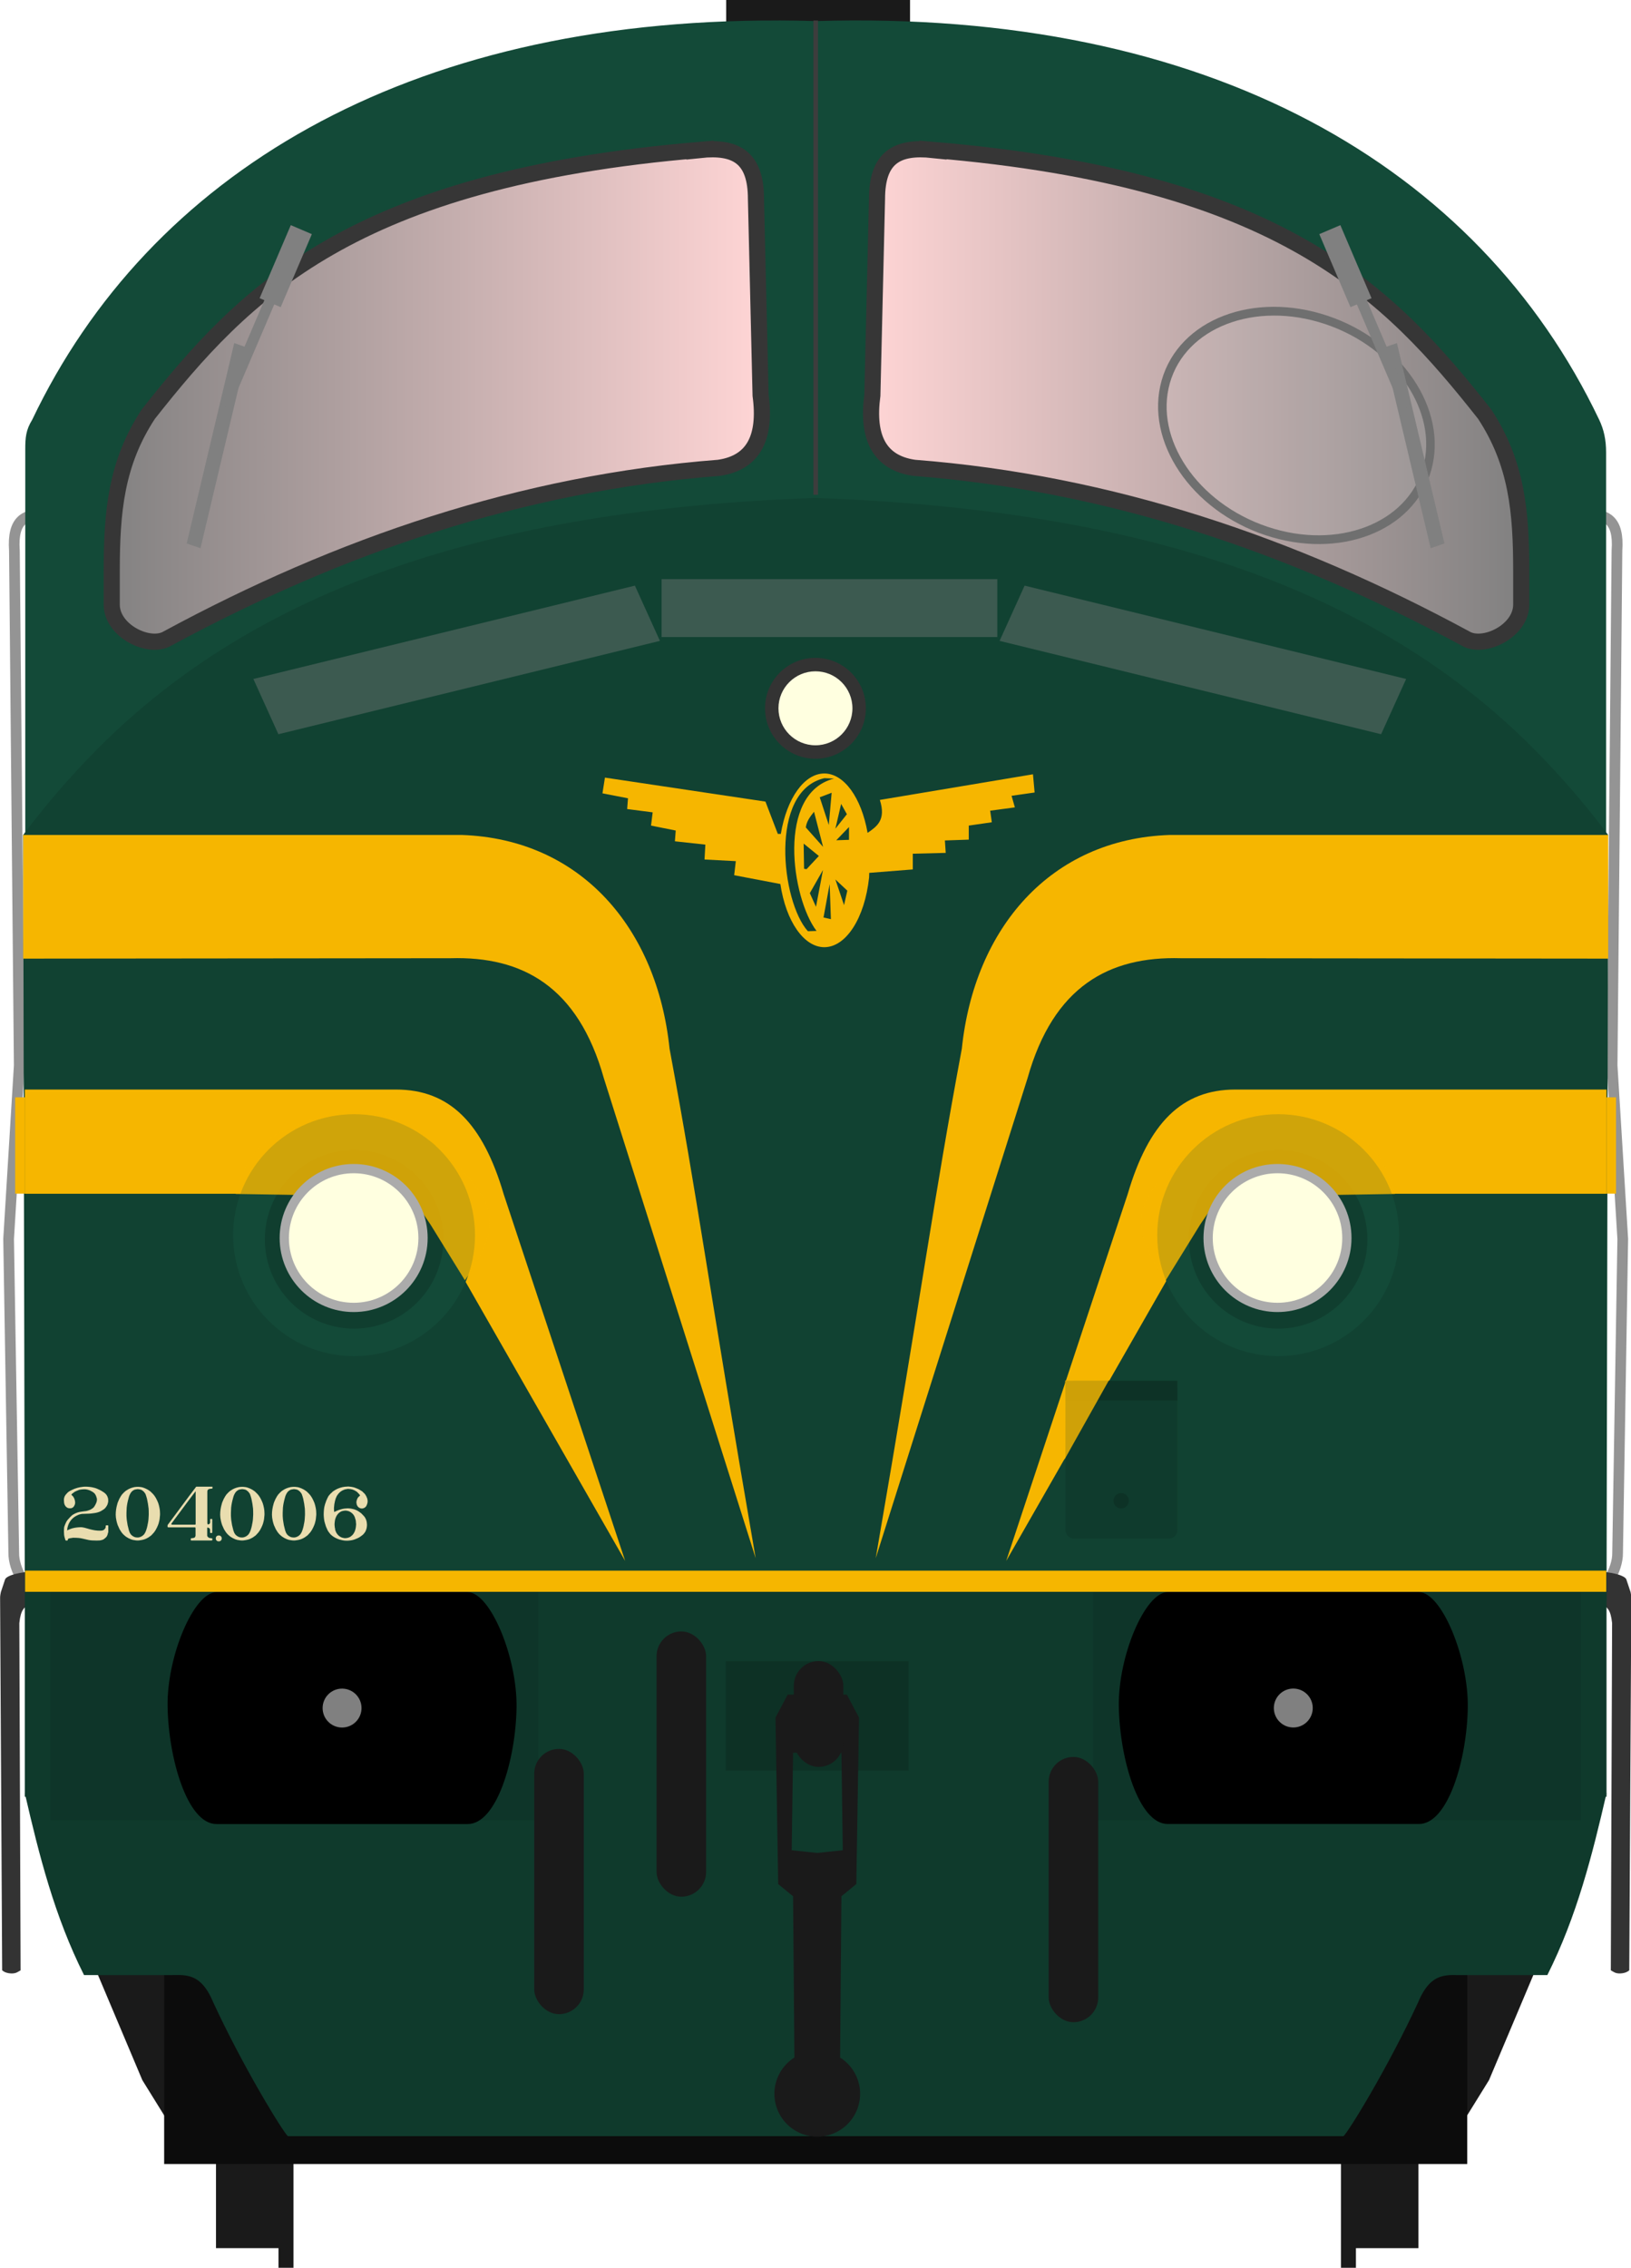 <?xml version="1.0" encoding="utf-8" standalone="no"?>
<!DOCTYPE svg PUBLIC "-//W3C//DTD SVG 1.1//EN" "http://www.w3.org/Graphics/SVG/1.1/DTD/svg11.dtd">
<svg version="1.1" width="305" height="423.91" xmlns="http://www.w3.org/2000/svg" xmlns:xlink="http://www.w3.org/1999/xlink">
<defs>
<linearGradient id="linearGradient4798" x1="61.277" x2="169.78" y1="317.29" y2="316.65" gradientUnits="userSpaceOnUse"><stop stop-color="#ffd5d5" offset="0"/><stop stop-color="#808080" offset="1"/></linearGradient>
<linearGradient id="linearGradient5491" x1="107.24" x2="144.86" y1="73.035" y2="73.035" gradientUnits="userSpaceOnUse" xlink:href="#linearGradient4798"/>
<linearGradient id="linearGradient5499" x1="101.03" x2="62.87" y1="73.028" y2="73.028" gradientUnits="userSpaceOnUse" xlink:href="#linearGradient4798"/>
<filter id="filter5876" x="-.314" y="-.673" width="1.627" height="2.345" color-interpolation-filters="sRGB"><feGaussianBlur stdDeviation="3.181"/></filter>
<filter id="filter5880" x="-.314" y="-.673" width="1.627" height="2.345" color-interpolation-filters="sRGB"><feGaussianBlur stdDeviation="3.181"/></filter>
<filter id="filter5884" x="-.38" y="-1.756" width="1.76" height="4.513" color-interpolation-filters="sRGB"><feGaussianBlur stdDeviation="2.698"/></filter>
</defs>
<rect x="135.8" width="34.377" height="4.158" fill="#1a1a1a" stroke-width="6.034"/>
<g transform="matrix(3.78 0 0 3.78 -122.51 -187.52)">
<g transform="translate(.058)">
<path d="m111.02 75.026c0.752 0.061 1.437 0.24 1.325 1.815l-0.239 25.46 0.526 8.576-0.255 15.524c0.015 0.819-0.654 1.933-1.25 2.104" fill="none" stroke="#949494" stroke-width=".529"/>
<path d="m34.39 75.026c-0.752 0.061-1.437 0.24-1.325 1.815l0.239 25.46-0.526 8.576 0.255 15.524c-0.015 0.819 0.654 1.933 1.25 2.104" fill="none" stroke="#949494" stroke-width=".529"/>
<g transform="translate(-.265)" fill="#333">
<path d="m111.89 128.96c0.234 0.136 0.408 0.231 0.48 0.913l-0.063 17.171c0.138 0.074 0.217 0.162 0.471 0.154 0.162-7e-3 0.314-0.046 0.441-0.154l0.102-18.411c4.1e-4 -0.118-0.019-0.193-0.038-0.293l-0.21-0.632c-0.094-0.219-0.87-0.371-1.188-0.358z"/>
<path d="m34.053 128.96c-0.234 0.136-0.408 0.231-0.48 0.913l0.063 17.171c-0.138 0.074-0.217 0.162-0.471 0.154-0.162-7e-3 -0.314-0.046-0.441-0.154l-0.102-18.411c-4.1e-4 -0.118 0.019-0.193 0.038-0.293l0.21-0.632c0.094-0.219 0.87-0.371 1.188-0.358z"/>
</g>
</g>
<g transform="translate(-.053 -.435)" fill="#1a1a1a">
<path d="m37.201 147.45 2.303 5.458 1.51 2.437-0.037-7.953z"/>
<path d="m108.43 147.45-2.303 5.458-1.51 2.437 0.037-7.953z"/>
</g>
<g transform="matrix(.265 0 0 .265 24.561 -16.111)" fill="#1a1a1a">
<g transform="translate(-1.67,4.427)">
<rect x="71.611" y="627.74" width="13.436" height="35.357"/>
<rect x="83.278" y="639.7" width="2.796" height="28.206" stroke-width="1.271"/>
</g>
<rect transform="scale(-1,1)" x="-294.42" y="632.17" width="13.436" height="35.357"/>
<rect transform="scale(-1,1)" x="-282.75" y="644.13" width="2.796" height="28.206" stroke-width="1.271"/>
</g>
<rect x="40.531" y="130.89" width="64.464" height="25.732" fill="#0c0c0c" stroke-width=".956" style="paint-order:fill markers stroke"/>
<path d="m33.639 138.29v5.3e-4c0.703 3.051 1.47 6.089 2.928 8.988h4.091c0.804 0.026 1.636-0.241 2.293 1.331 1.492 3.233 3.452 6.415 3.7 6.636h52.224c0.249-0.221 2.208-3.403 3.7-6.636 0.657-1.572 1.489-1.304 2.293-1.33h4.091c1.457-2.899 2.224-5.938 2.928-8.989-2.7e-4 -1.3e-4 -78.248-5.3e-4 -78.248-5.3e-4z" fill="#0f3a2c"/>
<path d="m70.92 50.622c-18.476-0.059-31.139 7.628-36.919 19.748-0.309 0.501-0.341 0.876-0.341 1.46v55.788l39.103 0.231 39.103-0.231v-55.639c0-0.623-0.11-1.126-0.345-1.62-5.973-12.514-19.284-20.299-38.758-19.708-0.621-0.019-1.235-0.029-1.843-0.031z" fill="#134a38"/>
<path d="m72.688 74.228v0.006c-16.226 0.585-27.63 4.549-35.426 12.38-1.329 1.335-2.566 2.761-3.705 4.284l0.081 37.873h78.249l0.081-37.873c-1.139-1.523-2.375-2.949-3.705-4.284-7.8-7.829-19.207-11.793-35.433-12.378v-0.006c-0.025 9.15e-4 -0.049 0.002-0.074 0.003-0.025-9.15e-4 -0.049-0.002-0.074-0.003z" fill="#114232"/>
<path d="m82.188 126.8 6.01-18.139c1.033-3.514 2.677-5.173 5.328-5.173h18.361v5.153h-18.461c-0.643 0.04-1.26 0.16-3.143 4.007z" fill="#f6b600"/>
<path d="m33.639 128.24v10.22s78.248-3e-5 78.248 0v-10.215z" fill="#0f3a2c"/>
<g transform="translate(-.026)" fill="#0e3529">
<rect x="34.932" y="128.26" width="24.132" height="11.365" ry="0"/>
<rect x="86.515" y="128.26" width="24.132" height="11.365" ry="0"/>
</g>
<g transform="matrix(.861 0 0 .865 -16.945 5.99)" stroke="#363636" stroke-width=".926">
<path d="m97.553 58.996c-20.025 1.664-26.211 8.184-31.705 15.101-1.851 2.797-2.105 5.579-2.105 8.954l1e-6 1.938c0 1.527 2.174 2.563 3.207 1.938 9.894-5.324 20.353-8.882 31.671-9.755 1.991-0.283 2.731-1.722 2.405-4.143l-0.267-11.225c0-2.365-1.131-3.027-3.207-2.806z" fill="url(#linearGradient5499)"/>
<path d="m110.92 58.996c20.025 1.664 26.211 8.184 31.705 15.101 1.851 2.797 2.105 5.579 2.105 8.954v1.938c0 1.527-2.174 2.563-3.207 1.938-9.894-5.324-20.353-8.882-31.671-9.755-1.991-0.283-2.731-1.722-2.405-4.143l0.267-11.225c0-2.365 1.131-3.027 3.207-2.806z" fill="url(#linearGradient5491)"/>
</g>
<path d="m63.338 126.8-6.01-18.139c-1.033-3.514-2.677-5.173-5.328-5.173h-18.361v5.153h18.461c0.643 0.04 1.26 0.16 3.143 4.007z" fill="#f6b600"/>
<g transform="matrix(.865 0 0 .865 -17.378 5.99)">
<circle cx="77.809" cy="121.04" r="6.916" fill="#134a38" style="paint-order:fill markers stroke"/>
<circle cx="77.809" cy="121.28" r="5.103" fill="#103e2f" style="paint-order:fill markers stroke"/>
<circle transform="scale(-1,1)" cx="-130.66" cy="121.04" r="6.916" fill="#134a38" style="paint-order:fill markers stroke"/>
<circle transform="scale(-1,1)" cx="-130.66" cy="121.28" r="5.103" fill="#103e2f" style="paint-order:fill markers stroke"/>
</g>
<path d="m111.97 90.899h-21.702c-5.885 0.203-9.656 4.606-10.275 10.569-1.429 7.662-1.872 11.36-4.26 25.197l7.511-23.738c1.28-4.557 4.049-6.033 7.58-5.933l21.146 0.02z" fill="#f6b600"/>
<path d="m72.763 50.622v23.454" fill="none" stroke="#3d3d3d" stroke-width=".228px"/>
<ellipse transform="matrix(.948 .317 -.273 .962 0 0)" cx="112.33" cy="36.423" rx="6.818" ry="5.425" fill="#fff" fill-opacity=".089" stroke="#6f6f6f" stroke-linecap="round" stroke-width=".428" style="paint-order:fill markers stroke"/>
<g transform="matrix(.861 0 0 .865 -17.171 5.99)" fill="#808080" fill-opacity=".395">
<rect transform="matrix(.949 -.231 .316 .694 2.673 19.671)" x="35.85" y="112.18" width="23.1" height="4.551" filter="url(#filter5876)" style="paint-order:fill markers stroke"/>
<rect transform="matrix(-.949 -.231 -.316 .694 207.85 19.671)" x="35.85" y="112.18" width="23.1" height="4.551" filter="url(#filter5880)" style="paint-order:fill markers stroke"/>
<rect transform="matrix(1.132 0 0 .898 -12.524 8.688)" x="95.516" y="83.349" width="17.039" height="3.687" filter="url(#filter5884)" style="paint-order:fill markers stroke"/>
</g>
<rect x="33.652" y="127.28" width="78.221" height="1.046" fill="#f6b600"/>
<g transform="matrix(1 0 0 1 32.938 48.81)" stroke-width=".265">
<g transform="matrix(.265 0 0 .265 .07 3.322)">
<g transform="matrix(1.075,0,0,1.075,-448.98,-260.68)">
<path d="m453.14 510.02c-3.929 0.017-8.62 11.143-8.48 19.843 0.146 8.999 3.425 20.408 8.48 20.408h43.641c5.055 0 8.334-11.196 8.48-20.195 0.141-8.701-4.551-20.04-8.48-20.057z"/>
<circle cx="474.96" cy="530.14" r="3.378" fill="#808080"/>
</g>
<g transform="matrix(1.075,0,0,1.075,-271.4,-260.69)">
<path d="m453.14 510.02c-3.929 0.017-8.62 11.143-8.48 19.843 0.146 8.999 3.425 20.408 8.48 20.408h43.641c5.055 0 8.334-11.196 8.48-20.195 0.141-8.701-4.551-20.04-8.48-20.057z"/>
<circle cx="474.96" cy="530.14" r="3.378" fill="#808080"/>
</g>
</g>
</g>
<g transform="matrix(.265 0 0 .265 24.711 -10.912)" fill="#1a1a1a">
<rect x="164.55" y="538.39" width="34.123" height="20.392" fill="#0d3125"/>
<path d="m181.59 544.61v2e-3h-5.492l-2.273 4.293 0.504 31.062 2.779 2.273 0.25 30.095a8 8 0 0 0-3.736 6.764 8 8 0 0 0 8 8 8 8 0 0 0 8-8 8 8 0 0 0-3.736-6.758l0.25-30.103 2.777-2.273 0.506-31.062-2.273-4.293h-5.555zm0.049 10.61 4.496 0.25 0.252 18.182-4.776 0.504-4.758-0.502 0.254-18.182 4.531-0.252z"/>
<g transform="translate(2.034)">
<rect x="126.75" y="554.74" width="9.25" height="49.502" ry="4.625"/>
<rect x="222.79" y="556.24" width="9.25" height="49.502" ry="4.625"/>
<rect x="149.59" y="532.82" width="9.25" height="49.502" ry="4.625"/>
</g>
<rect x="177.24" y="538.35" width="9.25" height="19.751" ry="4.625"/>
</g>
<rect x="85.117" y="117.89" width="5.539" height="7.806" ry=".417" fill="#0f3b2d" stroke-width="1.856" style="paint-order:fill markers stroke"/>
<rect x="85.117" y="117.89" width="5.539" height=".976" ry="0" fill="#0d3226" stroke-width=".656" style="paint-order:fill markers stroke"/>
<path d="m33.557 90.899h21.702c5.885 0.203 9.656 4.606 10.275 10.569 1.429 7.662 1.872 11.36 4.26 25.197l-7.511-23.738c-1.28-4.557-4.049-6.033-7.58-5.933l-21.146 0.02z" fill="#f6b600"/>
</g>
<path d="m260.87 223.18-11.013 0.179c-13.314-8.323-17.854-5.913-25.411 5.532l-6.444 10.428c-8.169-11.598-5.353-15.667 6.468-26.084 7.827-6.82 16.551-6.971 25.427-2.651 6.906 2.239 9.519 7.068 10.973 12.597z" fill="#f6b600" fill-opacity=".827" stroke-width="3.78"/>
<g transform="matrix(3.78 0 0 3.78 7.236 3.308)" fill="#808080">
<g transform="matrix(.205 -.06 .06 .205 48.833 -33.342)">
<rect transform="matrix(.495 -.869 .816 .579 0 0)" x="-327.61" y="-125.48" width="47.673" height="3.381"/>
<g transform="matrix(.735 .678 -.678 .735 35.965 181.16)">
<rect transform="rotate(-3.254)" x="-219.26" y="137.51" width="5.303" height="18.386" ry="0"/>
<rect transform="matrix(-.056 -.998 1 .017 0 0)" x="-198.35" y="-218.5" width="36.52" height="2.494" stroke-width=".752"/>
</g>
</g>
<g transform="matrix(-.205 -.06 -.06 .205 28.034 -33.342)">
<rect transform="matrix(.495 -.869 .816 .579 0 0)" x="-327.61" y="-125.48" width="47.673" height="3.381"/>
<g transform="matrix(.735 .678 -.678 .735 35.965 181.16)">
<rect transform="rotate(-3.254)" x="-219.26" y="137.51" width="5.303" height="18.386" ry="0"/>
<rect transform="matrix(-.056 -.998 1 .017 0 0)" x="-198.35" y="-218.5" width="36.52" height="2.494" stroke-width=".752"/>
</g>
</g>
</g>
<path d="m199.19 258.05-0.15 14.819 8.363-14.919z" fill="#f6b600" fill-opacity=".827" stroke-width="3.78"/>
<circle cx="209.66" cy="280.53" r="1.436" fill="#0d3226" stroke-width="8.851"/>
<g transform="matrix(3.253 0 0 3.268 -191.98 -164.88)">
<path transform="scale(.265)" d="m401.52 357.34c-4.308 5e-3 -8.121 5.273-9.434 13.035h-0.656l-2.678-6.965-34.822-5.178-0.535 3.393 5.535 1.072-0.178 2.32 5.535 0.715-0.357 2.857 5.357 1.07-0.178 2.322 6.607 0.715-0.18 3.213 6.787 0.357-0.357 3.035 10.021 1.9c1.208 8.066 5.1 13.633 9.531 13.637 4.718-4.1e-4 8.783-6.294 9.715-15.045l0.034-1 9.448-0.742-1e-3 -3.393 7.144-0.179-0.18-2.679 5.179-0.179 5.5e-4 -3.034 5-0.715-0.357-2.5 5.357-0.715-0.715-2.5 5-0.713-0.357-3.93-33.213 5.535c1.381 4.355-0.649 5.726-2.664 7.109-1.347-7.649-5.129-12.813-9.391-12.822z" fill="#f6b600" style="paint-order:fill markers stroke"/>
<g fill="#114232">
<path d="m105.34 97.783 0.992 1.11-0.52-2.008c-0.215 0.27-0.431 0.54-0.472 0.898z"/>
<path d="m107.09 98.515 0.732-0.756v0.732z"/>
<path d="m105.38 100.17 0.709-0.756-0.874-0.709 0.024 1.441z"/>
<path d="m105.57 101.54 0.756-1.323-0.402 2.103z"/>
<path d="m107.04 100.76 0.496 1.465 0.189-0.827z"/>
<path d="m106.71 101.02-0.354 1.913 0.425 0.095z"/>
<path d="m107.37 96.436-0.331 1.417 0.661-0.827z"/>
<path d="m106.14 96.058 0.52 1.583 0.165-1.843z"/>
</g>
</g>
<circle cx="152.49" cy="132.4" r="9.431" fill="#333"/>
<circle cx="152.49" cy="132.4" r="6.916" fill="#ffffe0"/>
<g transform="matrix(3.78 0 0 3.78 -.001 .003)" fill="#e9ddaf" stroke-width=".095">
<path d="m4.186 73.518h0.089l0.059 0.002q0.102 0.007 0.206 0.024 0.154 0.033 0.193 0.048 0.041 0.013 0.069 0.026 0.03 0.011 0.098 0.045l0.102 0.052 0.074 0.045 0.052 0.033 0.069 0.052q0.035 0.03 0.052 0.054 0.006 0 0.02 0.026 0.039 0.05 0.067 0.139l0.013 0.054 0.004 0.056v0.089q-0.017 0.111-0.067 0.199-0.043 0.065-0.072 0.104-0.015 0.017-0.041 0.041-0.026 0.022-0.069 0.052-0.043 0.03-0.119 0.071-0.048 0.022-0.076 0.035-0.028 0.011-0.087 0.028-0.058 0.017-0.145 0.03-0.087 0.013-0.167 0.022-0.08 0.009-0.256 0.013-0.176 0.002-0.202 0.007-0.026 0.006-0.054 0.011-0.028 0.006-0.069 0.017-0.041 0.011-0.091 0.037-0.091 0.039-0.147 0.08-0.056 0.041-0.071 0.054-0.015 0.013-0.03 0.028-0.013 0.013-0.035 0.035-0.022 0.022-0.035 0.037-0.011 0.015-0.033 0.046t-0.045 0.067q-0.02 0.033-0.035 0.067-0.015 0.032-0.035 0.085-0.02 0.052-0.032 0.108-0.009 0.056-0.019 0.141l0.124-0.052 0.026-0.011 0.108-0.039v0.002q0.18-0.05 0.416-0.056l0.069 0.004q0.113 0.017 0.232 0.054t0.258 0.069 0.267 0.041q0.128 0.009 0.213 0t0.145-0.074q0.035-0.045 0.043-0.065 0.009-0.02 0.007-0.097 0.009-0.026 0.037-0.026h0.072q0.022 0.009 0.02 0.028v0.299q-0.039 0.167-0.074 0.219-0.035 0.05-0.087 0.093-0.05 0.043-0.082 0.061-0.032 0.017-0.1 0.033 0 0.004-0.067 0.015l-0.162 0.006q-0.265 0.002-0.414-0.03-0.147-0.032-0.299-0.069-0.152-0.039-0.455-0.039-0.217 0.026-0.241 0.05-0.024 0.024-0.024 0.063-0.002 0.024-0.033 0.024h-0.056q-0.022-0.004-0.03-0.028-0.006-0.024-0.039-0.134-0.032-0.11-0.032-0.29 0-0.182 0.022-0.245t0.043-0.113 0.05-0.108 0.076-0.113q0.048-0.058 0.124-0.136 0.076-0.078 0.117-0.104 0.041-0.026 0.071-0.041 0.032-0.017 0.063-0.032 0.033-0.017 0.097-0.039 0.065-0.022 0.136-0.035 0.072-0.015 0.167-0.024 0.097-0.011 0.137-0.017 0.041-0.007 0.091-0.024 0.052-0.017 0.102-0.037 0.05-0.022 0.141-0.087 0.063-0.048 0.141-0.208 0.078-0.162 0.048-0.278-0.03-0.119-0.087-0.204-0.058-0.087-0.228-0.167-0.171-0.082-0.342-0.071t-0.227 0.032q-0.054 0.02-0.102 0.043-0.048 0.02-0.071 0.032t-0.039 0.02q-0.015 0.009-0.046 0.035-0.032 0.024-0.054 0.039-0.02 0.015-0.039 0.033-0.017 0.019-0.02 0.043 0.072 0.058 0.102 0.108 0.03 0.048 0.048 0.098 0.02 0.048 0.032 0.145 0.013 0.097-0.05 0.202-0.061 0.104-0.176 0.11-0.115 0.004-0.173-0.035-0.058-0.041-0.087-0.084-0.028-0.045-0.046-0.095-0.019-0.05-0.022-0.195-0.002-0.147 0.089-0.262 0.093-0.115 0.163-0.158 0.072-0.045 0.143-0.078 0.071-0.035 0.128-0.058 0.058-0.022 0.15-0.048 0.093-0.028 0.282-0.05l0.039-0.004h0.011z"/>
<path d="m6.783 73.526h0.084q0.067 0.004 0.132 0.015 0.067 0.011 0.182 0.059 0.056 0.022 0.111 0.054 0.054 0.03 0.152 0.102 0.111 0.104 0.16 0.163 0.026 0.028 0.098 0.141l0.05 0.095 0.035 0.076q0.033 0.065 0.058 0.15 0.02 0.061 0.045 0.186 0.02 0.104 0.022 0.162 0.002 0.054 0.006 0.137l-0.002 0.058q-0.013 0.139-0.02 0.201-0.007 0.061-0.052 0.221l-0.03 0.08q-0.035 0.093-0.11 0.228-0.045 0.074-0.097 0.139-0.033 0.041-0.098 0.106l-0.026 0.028-0.132 0.095-0.093 0.052q-0.063 0.028-0.089 0.039-0.024 0.009-0.063 0.02-0.039 0.009-0.084 0.02-0.043 0.009-0.137 0.022l-0.072 0.004-0.084-0.004q-0.124-0.017-0.162-0.026-0.035-0.011-0.098-0.032-0.126-0.05-0.236-0.126-0.076-0.056-0.158-0.139-0.072-0.08-0.13-0.182l-0.03-0.048q-0.054-0.11-0.093-0.206-0.033-0.095-0.058-0.202-0.039-0.178-0.039-0.308 0-0.264 0.078-0.531 0.02-0.085 0.058-0.158 0.028-0.076 0.071-0.149 0.035-0.067 0.1-0.16 0.111-0.126 0.189-0.184 0.061-0.043 0.128-0.08 0.065-0.037 0.197-0.082l0.002 0.002q0-0.004 0.093-0.024l0.045-0.006v0.002l0.035-0.007v0.002q0.013-0.004 0.061-0.006zm-0.017 0.119q-0.102 0.011-0.154 0.043-0.05 0.032-0.076 0.054-0.024 0.022-0.052 0.059t-0.059 0.102q-0.041 0.072-0.095 0.301-0.019 0.076-0.026 0.115-0.007 0.037-0.019 0.106-0.009 0.067-0.017 0.132-0.006 0.063-0.011 0.254v0.143q0.004 0.022 0.004 0.076l0.009 0.108 0.004 0.035q0.02 0.149 0.039 0.245 0.048 0.213 0.067 0.269 0.019 0.054 0.045 0.117 0.033 0.058 0.074 0.102 0.058 0.052 0.089 0.067 0.039 0.026 0.106 0.046 0.061 0.011 0.123 0.011 0.106 0 0.23-0.08 0.089-0.071 0.113-0.124 0.03-0.037 0.076-0.165l0.017-0.058 0.019-0.063q0.011-0.054 0.024-0.102l0.009-0.056q0.004-0.002 0.011-0.048 0.009-0.046 0.019-0.108 0.011-0.063 0.022-0.282l0.002-0.045v-0.05l-0.002-0.119 0.002-0.002-0.004-0.048-0.002-0.071-0.032-0.243q-0.022-0.135-0.045-0.23v-0.006q-0.028-0.11-0.072-0.234-0.011-0.039-0.091-0.132-0.069-0.061-0.087-0.071-0.017-0.009-0.039-0.019-0.02-0.011-0.076-0.022-0.054-0.011-0.095-0.013z"/>
<path d="m9.707 73.518h0.804v0.067q0.002 0.032-0.03 0.03-0.126 0.007-0.165 0.032-0.037 0.022-0.05 0.056-0.011 0.032-0.009 0.097v1.508q0.004 0.074 0.037 0.076 0.033 0 0.065-0.024 0.033-0.026 0.039-0.069v-0.147q-0.004-0.028 0.028-0.03h0.056q0.024 0 0.019 0.035v0.616q0.002 0.045-0.032 0.045h-0.045q-0.028 0-0.03-0.037 0.004-0.141-0.009-0.167-0.011-0.026-0.054-0.046-0.041-0.022-0.061-0.022-0.019 0-0.019 0.028v0.371q0.004 0.028 0.015 0.045 0.013 0.017 0.048 0.048t0.145 0.039q0.046-0.002 0.046 0.028v0.05q-0.002 0.028-0.032 0.033h-1.012q-0.024-0.004-0.024-0.033v-0.046q0.011-0.037 0.037-0.035 0.063-0.002 0.124-0.019 0.061-0.019 0.076-0.11v-0.366q0.002-0.041-0.032-0.041h-1.303q-0.048-0.002-0.05-0.037v-0.056q0-0.032 0.043-0.076 1.355-1.832 1.374-1.842zm-1.229 1.829q-0.011 0.043 0.039 0.05h1.136l0.013-0.006 0.009-0.009 0.004-0.011v-1.552q0.006-0.072-0.011-0.063-0.017 0.009-1.19 1.591z"/>
<path d="m11.95 73.526h0.084q0.067 0.004 0.132 0.015 0.067 0.011 0.182 0.059 0.056 0.022 0.111 0.054 0.054 0.03 0.152 0.102 0.111 0.104 0.16 0.163 0.026 0.028 0.098 0.141l0.05 0.095 0.035 0.076q0.033 0.065 0.058 0.15 0.02 0.061 0.045 0.186 0.02 0.104 0.022 0.162 0.002 0.054 0.006 0.137l-0.002 0.058q-0.013 0.139-0.02 0.201-0.007 0.061-0.052 0.221l-0.03 0.08q-0.035 0.093-0.11 0.228-0.045 0.074-0.097 0.139-0.033 0.041-0.098 0.106l-0.026 0.028-0.132 0.095-0.093 0.052q-0.063 0.028-0.089 0.039-0.024 0.009-0.063 0.02-0.039 0.009-0.084 0.02-0.043 0.009-0.137 0.022l-0.072 0.004-0.084-0.004q-0.124-0.017-0.162-0.026-0.035-0.011-0.098-0.032-0.126-0.05-0.236-0.126-0.076-0.056-0.158-0.139-0.072-0.08-0.13-0.182l-0.03-0.048q-0.054-0.11-0.093-0.206-0.033-0.095-0.058-0.202-0.039-0.178-0.039-0.308 0-0.264 0.078-0.531 0.02-0.085 0.058-0.158 0.028-0.076 0.071-0.149 0.035-0.067 0.1-0.16 0.111-0.126 0.189-0.184 0.061-0.043 0.128-0.08 0.065-0.037 0.197-0.082l0.002 0.002q0-0.004 0.093-0.024l0.045-0.006v0.002l0.035-0.007v0.002q0.013-0.004 0.061-0.006zm-0.017 0.119q-0.102 0.011-0.154 0.043-0.05 0.032-0.076 0.054-0.024 0.022-0.052 0.059-0.028 0.037-0.059 0.102-0.041 0.072-0.095 0.301-0.019 0.076-0.026 0.115-0.007 0.037-0.019 0.106-0.009 0.067-0.017 0.132-0.006 0.063-0.011 0.254v0.143q0.004 0.022 0.004 0.076l0.009 0.108 0.004 0.035q0.02 0.149 0.039 0.245 0.048 0.213 0.067 0.269 0.019 0.054 0.045 0.117 0.033 0.058 0.074 0.102 0.058 0.052 0.089 0.067 0.039 0.026 0.106 0.046 0.061 0.011 0.123 0.011 0.106 0 0.23-0.08 0.089-0.071 0.113-0.124 0.03-0.037 0.076-0.165l0.017-0.058 0.019-0.063q0.011-0.054 0.024-0.102l0.009-0.056q0.004-0.002 0.011-0.048 0.009-0.046 0.019-0.108 0.011-0.063 0.022-0.282l0.002-0.045v-0.05l-0.002-0.119 0.002-0.002-0.004-0.048-0.002-0.071-0.032-0.243q-0.022-0.136-0.045-0.23v-0.006q-0.028-0.11-0.072-0.234-0.011-0.039-0.091-0.132-0.069-0.061-0.087-0.071-0.017-0.009-0.039-0.019-0.02-0.011-0.076-0.022-0.054-0.011-0.095-0.013z"/>
<path d="m14.512 73.526h0.084q0.067 0.004 0.132 0.015 0.067 0.011 0.182 0.059 0.056 0.022 0.111 0.054 0.054 0.03 0.152 0.102 0.111 0.104 0.16 0.163 0.026 0.028 0.098 0.141l0.05 0.095 0.035 0.076q0.033 0.065 0.058 0.15 0.02 0.061 0.045 0.186 0.02 0.104 0.022 0.162 0.002 0.054 0.006 0.137l-0.002 0.058q-0.013 0.139-0.02 0.201-0.007 0.061-0.052 0.221l-0.03 0.08q-0.035 0.093-0.11 0.228-0.045 0.074-0.097 0.139-0.033 0.041-0.098 0.106l-0.026 0.028-0.132 0.095-0.093 0.052q-0.063 0.028-0.089 0.039-0.024 0.009-0.063 0.02-0.039 0.009-0.084 0.02-0.043 0.009-0.137 0.022l-0.072 0.004-0.084-0.004q-0.124-0.017-0.162-0.026-0.035-0.011-0.098-0.032-0.126-0.05-0.236-0.126-0.076-0.056-0.158-0.139-0.072-0.08-0.13-0.182l-0.03-0.048q-0.054-0.11-0.093-0.206-0.033-0.095-0.058-0.202-0.039-0.178-0.039-0.308 0-0.264 0.078-0.531 0.02-0.085 0.058-0.158 0.028-0.076 0.071-0.149 0.035-0.067 0.1-0.16 0.111-0.126 0.189-0.184 0.061-0.043 0.128-0.08 0.065-0.037 0.197-0.082l0.002 0.002q0-0.004 0.093-0.024l0.045-0.006v0.002l0.035-0.007v0.002q0.013-0.004 0.061-0.006zm-0.017 0.119q-0.102 0.011-0.154 0.043-0.05 0.032-0.076 0.054-0.024 0.022-0.052 0.059t-0.059 0.102q-0.041 0.072-0.095 0.301-0.019 0.076-0.026 0.115-0.007 0.037-0.019 0.106-0.009 0.067-0.017 0.132-0.006 0.063-0.011 0.254v0.143q0.004 0.022 0.004 0.076l0.009 0.108 0.004 0.035q0.02 0.149 0.039 0.245 0.048 0.213 0.067 0.269 0.019 0.054 0.045 0.117 0.033 0.058 0.074 0.102 0.058 0.052 0.089 0.067 0.039 0.026 0.106 0.046 0.061 0.011 0.123 0.011 0.106 0 0.23-0.08 0.089-0.071 0.113-0.124 0.03-0.037 0.076-0.165l0.017-0.058 0.019-0.063q0.011-0.054 0.024-0.102l0.009-0.056q0.004-0.002 0.011-0.048 0.009-0.046 0.019-0.108 0.011-0.063 0.022-0.282l0.002-0.045v-0.05l-0.002-0.119 0.002-0.002-0.004-0.048-0.002-0.071-0.032-0.243q-0.022-0.136-0.045-0.23v-0.006q-0.028-0.11-0.072-0.234-0.011-0.039-0.091-0.132-0.069-0.061-0.087-0.071-0.017-0.009-0.039-0.019-0.02-0.011-0.076-0.022-0.054-0.011-0.095-0.013z"/>
<path d="m17.194 73.507 0.009 0.004h0.007l0.009-0.004 0.032 0.006 0.002-0.002h0.002l0.015 0.004 0.006-0.002q0.115 0.009 0.228 0.037 0 0.002 0.015 0.006v0.002l0.002-0.002h0.002q0.009 0.009 0.03 0.009 0.091 0.033 0.158 0.063 0 0.006 0.019 0.009l0.039 0.02q0.065 0.037 0.16 0.1 0.039 0.039 0.048 0.052 0.013 0 0.091 0.093 0.061 0.093 0.084 0.163 0.006 0 0.015 0.043 0.011 0.032 0.013 0.052l0.002 0.002v0.02l0.004 0.017v0.078l-0.004 0.006v0.02l-0.015 0.063-0.039 0.098q-0.028 0.045-0.065 0.076-0.052 0.041-0.102 0.048 0 0.006-0.056 0.009v-0.002l-0.002 0.002q-0.098 0-0.178-0.072-0.037-0.03-0.071-0.106-0.011-0.033-0.022-0.104h0.004l-0.004-0.002 0.004-0.007-0.004-0.013q0-0.095 0.067-0.223 0.039-0.056 0.093-0.093l0.019-0.02q0-0.039-0.139-0.171l-0.043-0.033q-0.113-0.072-0.195-0.095-0.032-0.009-0.089-0.02v-0.002l-0.002 0.002h-0.002l-0.007-0.002-0.002 0.002h-0.002q-0.011-0.006-0.056-0.006v-0.002l-0.002 0.002h-0.007l-0.002-0.002-0.002 0.002-0.037-0.006-0.007 0.004-0.002-0.004h-0.002l-0.007 0.006-0.002-0.002h-0.002l-0.007 0.002v-0.002l-0.013 0.004-0.007-0.002q-0.056 0.009-0.076 0.017l-0.004-0.004-0.046 0.015q-0.078 0.026-0.13 0.058-0.059 0.035-0.102 0.072-0.087 0.082-0.098 0.11-0.063 0.072-0.108 0.195-0.024 0.069-0.03 0.102h-0.002l0.002 0.002-0.015 0.052 0.002 0.004v0.002l-0.011 0.045h-0.002l0.002 0.002v0.004q-0.017 0.046-0.028 0.193l-0.006 0.058v0.087q0 0.041 0.006 0.054l-0.002 0.002 0.002 0.011v0.02q0.002 0.037 0.009 0.037 0.041-0.015 0.124-0.059l0.085-0.035q0.136-0.046 0.213-0.061l0.054-0.009 0.007 0.002q0-0.006 0.019-0.007l0.002 0.004h0.004l0.009-0.006v0.002l0.009-0.004 0.002 0.002q0.037-0.006 0.136-0.009v0.002l0.002-0.002h0.024q0.046 0 0.046 0.004l0.002-0.002 0.013 0.002q0.061 0 0.182 0.032v0.002l0.002-0.002h0.002l0.019 0.007 0.004-0.002h0.002l0.08 0.028 0.052 0.022 0.05 0.024q0.067 0.039 0.084 0.052l0.069 0.052q0.019 0 0.171 0.165 0.019 0.03 0.045 0.058 0.041 0.069 0.058 0.115 0.028 0.074 0.035 0.13 0.007 0.026 0.011 0.11v0.026q0 0.058-0.015 0.145-0.017 0.082-0.05 0.149-0.009 0.039-0.097 0.147l-0.059 0.056q-0.056 0.046-0.113 0.084-0.106 0.072-0.277 0.134h-0.013q0 0.007-0.032 0.013 0 0.004-0.017 0.004l-0.006 0.006-0.007-0.004q0 0.006-0.015 0.007l-0.002-0.002q0 0.006-0.098 0.022l-0.035 0.004v-0.002l-0.035 0.007-0.002-0.004-0.004 0.006-0.002-0.002-0.002 0.002h-0.022l-0.002-0.002q-0.006 0.004-0.032 0.006l-0.002-0.002h-0.002l-0.007 0.002-0.002-0.002-0.002 0.002h-0.024l-0.007 0.002-0.009-0.004-0.002 0.002h-0.007l-0.009-0.002-0.002 0.002-0.007-0.002-0.007 0.002-0.024-0.002h-0.041l-0.006-0.004h-0.004l-0.009 0.002-0.011-0.006-0.002 0.004-0.045-0.009-0.006 0.002q-0.147-0.03-0.147-0.037l-0.002 0.002h-0.009q-0.02-0.009-0.046-0.015-0.095-0.033-0.175-0.074 0-0.004-0.017-0.009-0.087-0.046-0.115-0.071-0.05-0.03-0.13-0.111-0.113-0.134-0.15-0.227l-0.015-0.035q-0.015-0.024-0.048-0.108-0.03-0.085-0.048-0.156-0.028-0.078-0.045-0.199-0.019-0.158-0.019-0.249l0.002-0.046h0.002l-0.002-0.002v-0.03l0.002-0.007-0.002-0.002q0.006-0.141 0.022-0.234 0.013-0.08 0.028-0.123 0-0.024 0.048-0.152 0-0.026 0.089-0.217l0.052-0.097 0.043-0.052 0.052-0.059 0.078-0.071q0.026-0.03 0.059-0.052 0.141-0.1 0.29-0.154l0.102-0.033 0.002 0.002q0-0.004 0.058-0.017l0.019-0.004v0.002q0.03-0.007 0.076-0.015v0.002l0.035-0.006v0.002l0.058-0.007 0.002 0.002h0.002l0.02-0.002h0.007l0.002 0.002 0.002-0.002h0.028zm-0.141 1.199-0.007-0.004-0.028 0.007-0.007-0.002-0.026 0.007h-0.006l-0.002-0.002h-0.002l-0.006 0.004-0.002-0.002-0.035 0.013-0.006-0.002q-0.013 0.011-0.032 0.011l-0.048 0.026q-0.067 0.043-0.104 0.078-0.022 0.019-0.024 0.03-0.006 0-0.007 0.009-0.007 0-0.007 0.009-0.006 0-0.017 0.017-0.006 0.02-0.022 0.039h-0.002l-0.004-0.002-0.035 0.076q-0.024 0.05-0.041 0.115-0.015 0.041-0.03 0.201l-0.002 0.039 0.002 0.002v0.002l-0.002 0.004 0.002 0.013v0.011l-0.002 0.007 0.009 0.08-0.002 0.002 0.006 0.033h-0.002q0.013 0.078 0.019 0.085l-0.002 0.013 0.002 0.002v0.002l-0.002 0.006 0.004 0.006v0.017q0.004 0 0.004 0.009 0.004 0 0.013 0.033l0.004 0.004v0.011q0.006 0 0.013 0.033 0.009 0.013 0.03 0.059l0.019 0.028q0.02 0.019 0.02 0.03l0.052 0.056q0.015 0.019 0.02 0.019 0 0.006 0.022 0.017 0.002 0.006 0.039 0.028 0.007 0.002 0.024 0.017l0.002-0.002h0.002q0.037 0.028 0.108 0.045 0.039 0.009 0.085 0.017l0.007-0.002 0.002 0.002v0.002l0.002-0.002h0.046l0.002 0.002h0.002q0-0.006 0.03-0.006l0.006 0.002q0.093-0.015 0.15-0.043 0.022-0.015 0.028-0.015l0.002 0.004q0.002-0.006 0.059-0.045 0.048-0.032 0.108-0.111 0.067-0.106 0.082-0.165 0.041-0.13 0.041-0.195 0.004 0 0.004-0.011l-0.002-0.006 0.004-0.039-0.002-0.009 0.006-0.017v-0.05l-0.004-0.011 0.004-0.011v-0.006l-0.006-0.007v-0.026l-0.007-0.071v-0.024l-0.011-0.041q-0.039-0.154-0.084-0.221-0.004-0.013-0.026-0.039-0.067-0.082-0.108-0.102 0-0.007-0.024-0.017-0.033-0.024-0.074-0.041v-0.004l-0.002 0.004h-0.002q-0.032-0.015-0.032-0.017l-0.002 0.002h-0.007l-0.004-0.004-0.002 0.002h-0.002q-0.013-0.007-0.033-0.011v-0.002l-0.002 0.002h-0.002q-0.006-0.004-0.032-0.006l-0.002-0.002-0.006 0.002-0.033-0.007-0.004 0.002h-0.002l-0.002-0.002h-0.002l-0.002 0.002h-0.002l-0.015-0.002-0.019 0.002v-0.002z"/>
</g>
<circle cx="40.908" cy="287.57" r=".556" fill="#e9ddaf" stroke-width="8"/>
<path d="m44.072 223.18 11.013 0.179c13.314-8.323 17.854-5.913 25.411 5.532l6.444 10.428c8.169-11.598 5.353-15.667-6.468-26.084-7.827-6.82-16.551-6.971-25.427-2.651-6.906 2.239-9.519 7.068-10.973 12.597z" fill="#f6b600" fill-opacity=".827" stroke-width="3.78"/>
<g transform="matrix(3.78 0 0 3.78 -.719 .003)" fill="#ffffe0" stroke="#ababab" stroke-linecap="round" stroke-width=".458">
<circle transform="scale(-1,1)" cx="-63.39" cy="61.221" r="3.432" style="paint-order:fill markers stroke"/>
<circle cx="17.686" cy="61.221" r="3.432" style="paint-order:fill markers stroke"/>
</g>
<path d="m155.97 145.54c-10.811 2.732-7.948 22.369-3.277 28.476l-1.618 0.05c-4.95-5.459-7.345-26.238 3.095-28.604z" fill="#114232" stroke-width="3.78"/>
<g transform="matrix(3.78 0 0 3.78 -.001 .003)" fill="#f6b600" stroke-width="2.117">
<rect x=".751" y="54.264" width=".474" height="4.761"/>
<rect x="79.473" y="54.264" width=".474" height="4.761"/>
</g>
</svg>
